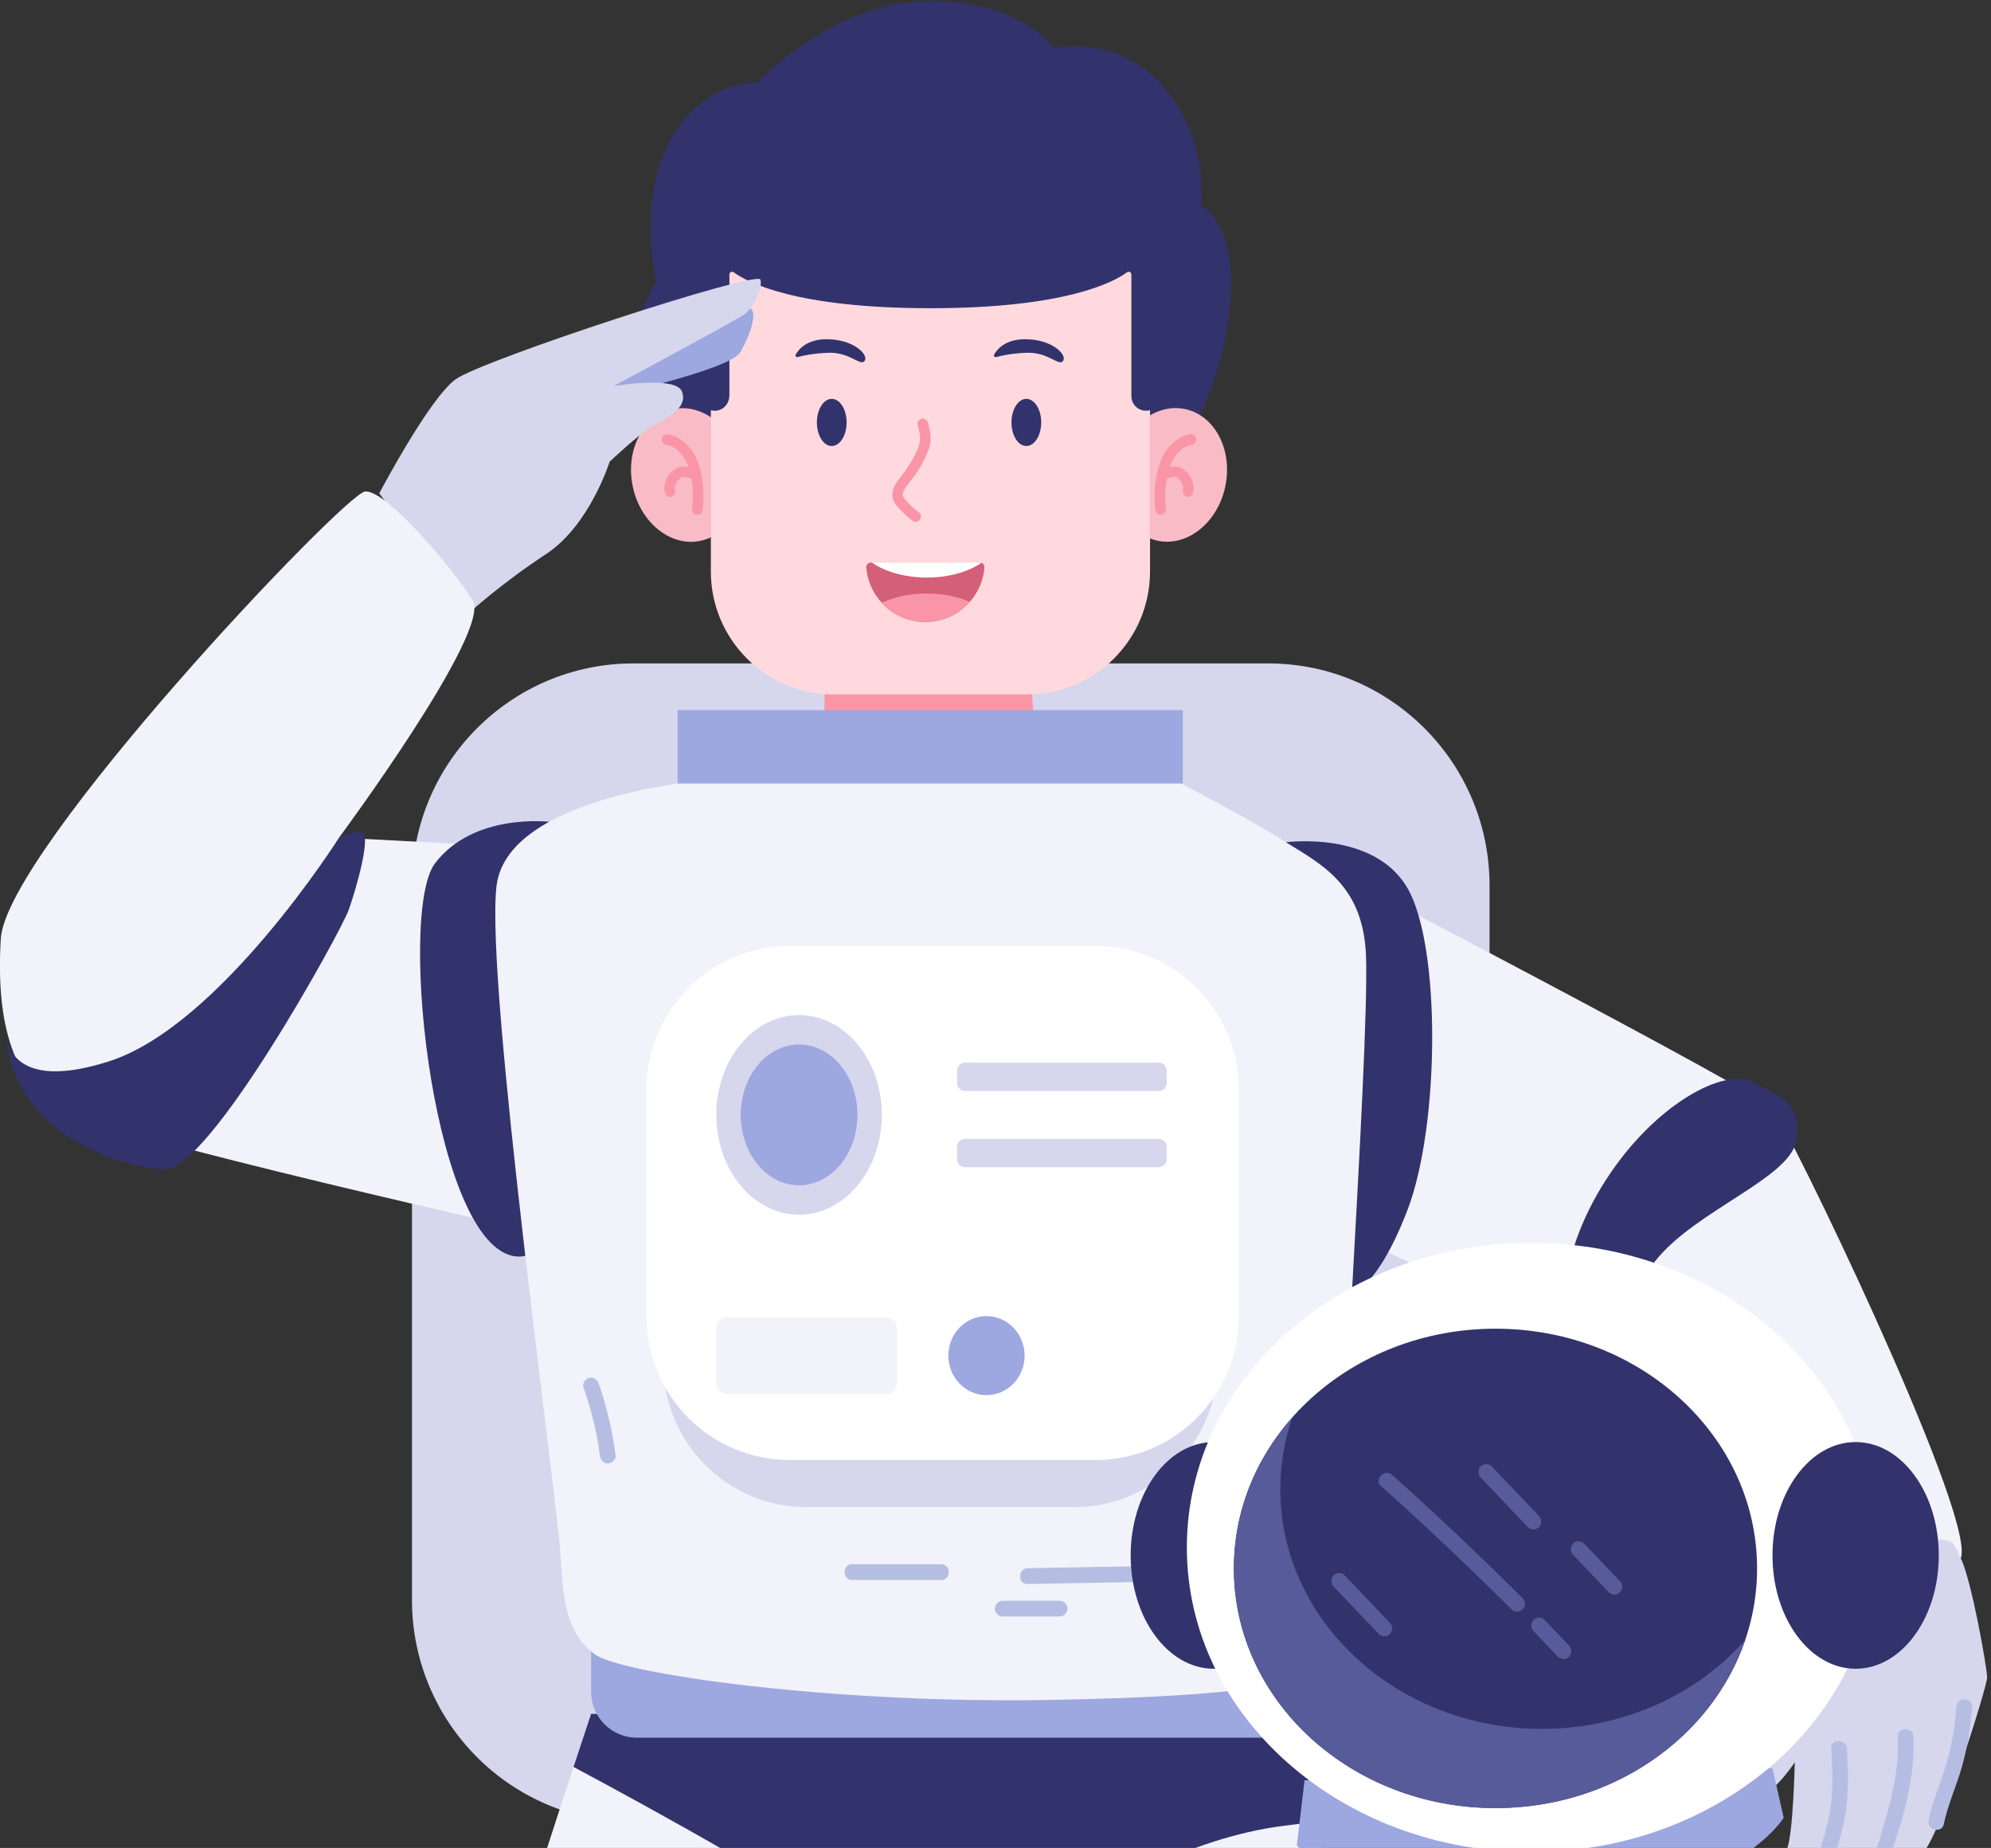 <svg width="472" height="438" viewBox="0 0 472 438" fill="none" xmlns="http://www.w3.org/2000/svg">
<rect x="0" y="0" width="472" height="438" fill="#333333" stroke="none"/>
<g clip-path="url(#clip0_5824_13525)">
<path d="M300.62 157.243H150.167C121.171 157.243 97.665 180.807 97.665 209.875V379.228C97.665 408.296 121.171 431.86 150.167 431.86H300.62C329.616 431.86 353.122 408.296 353.122 379.228V209.875C353.122 180.807 329.616 157.243 300.62 157.243Z" fill="#D6D6ED"/>
<path d="M166.051 113.048C166.051 113.048 152.499 96.289 151.229 85.155C149.959 74.021 155.607 66.838 155.607 66.838C155.607 66.838 150.907 46.679 159.152 32.694C167.396 18.71 179.47 19.66 179.47 19.66C179.47 19.66 196.907 0.906 219.121 0.26C241.334 -0.367 249.902 11.394 249.902 11.394C249.902 11.394 264.496 7.898 275.603 20.306C286.709 32.713 284.757 48.617 284.757 48.617C284.757 48.617 294.31 53.101 291.145 75.978C287.979 98.855 275.091 113.086 275.091 113.086H166.07L166.051 113.048Z" fill="#32336C"/>
<path d="M258.869 228.135C233.319 235.508 211.447 245.369 198.009 230.054C184.571 214.721 162.698 203.681 171.132 186.847L195.336 172.748L195.867 147.439H243.535L245.165 172.121L258.3 178.677C258.3 178.677 284.475 220.782 258.907 228.135H258.869Z" fill="#F995A6"/>
<path d="M166.018 128.199C173.091 126.733 177.384 118.555 175.606 109.934C173.828 101.312 166.653 95.51 159.579 96.976C152.506 98.442 148.214 106.62 149.992 115.242C151.769 123.864 158.945 129.665 166.018 128.199Z" fill="#F9BBC6"/>
<path d="M165.296 122.017C165.296 122.017 165.182 122.017 165.125 122.017C164.443 121.922 163.969 121.295 164.064 120.611C164.405 117.989 164.31 115.367 163.761 112.783C163.325 110.769 162.68 109.192 161.809 107.994C160.785 106.588 159.383 105.638 157.942 105.41C157.26 105.296 156.805 104.65 156.919 103.985C157.032 103.32 157.677 102.845 158.34 102.959C160.406 103.301 162.396 104.593 163.818 106.531C164.917 108.032 165.694 109.914 166.206 112.27C166.812 115.139 166.945 118.065 166.547 120.953C166.471 121.58 165.922 122.036 165.315 122.036L165.296 122.017Z" fill="#F995A6"/>
<path d="M158.815 117.761C158.265 117.761 157.754 117.381 157.621 116.811C157.185 115.063 157.867 113.087 159.403 111.681C159.857 111.263 160.274 110.997 160.729 110.807C161.791 110.389 162.833 110.617 163.667 110.807C164.065 110.883 164.425 110.959 164.747 110.978C165.43 110.997 165.961 111.586 165.942 112.27C165.923 112.954 165.373 113.486 164.653 113.467C164.122 113.467 163.591 113.334 163.136 113.239C162.511 113.106 161.98 112.992 161.601 113.144C161.45 113.201 161.279 113.315 161.071 113.524C160.369 114.17 159.763 115.253 160.009 116.222C160.18 116.887 159.782 117.571 159.099 117.742C159.005 117.761 158.891 117.78 158.796 117.78L158.815 117.761Z" fill="#F995A6"/>
<path d="M290.493 115.216C292.271 106.594 287.978 98.416 280.905 96.95C273.832 95.484 266.657 101.286 264.879 109.908C263.101 118.53 267.393 126.707 274.467 128.173C281.54 129.639 288.715 123.838 290.493 115.216Z" fill="#F9BBC6"/>
<path d="M275.188 122.017C274.581 122.017 274.051 121.561 273.956 120.934C273.577 118.027 273.69 115.101 274.297 112.251C274.809 109.895 275.586 108.013 276.685 106.512C278.088 104.593 280.078 103.282 282.163 102.94C282.826 102.826 283.47 103.282 283.584 103.966C283.698 104.65 283.243 105.277 282.561 105.391C281.12 105.619 279.718 106.569 278.694 107.975C277.803 109.192 277.159 110.769 276.742 112.764C276.192 115.348 276.079 117.97 276.439 120.592C276.533 121.276 276.06 121.903 275.377 121.998C275.32 121.998 275.264 121.998 275.207 121.998L275.188 122.017Z" fill="#F995A6"/>
<path d="M281.673 117.761C281.578 117.761 281.465 117.761 281.37 117.723C280.706 117.552 280.308 116.887 280.46 116.203C280.706 115.234 280.1 114.151 279.399 113.505C279.19 113.315 279.02 113.182 278.868 113.125C278.508 112.992 277.958 113.106 277.333 113.22C276.878 113.315 276.366 113.429 275.816 113.448C275.115 113.467 274.547 112.935 274.528 112.251C274.509 111.567 275.039 110.978 275.722 110.959C276.044 110.959 276.404 110.864 276.802 110.788C277.636 110.617 278.678 110.389 279.74 110.788C280.195 110.959 280.612 111.244 281.067 111.662C282.602 113.087 283.284 115.063 282.848 116.792C282.716 117.362 282.204 117.742 281.654 117.742L281.673 117.761Z" fill="#F995A6"/>
<path d="M168.521 56.634H272.633V135.449C272.633 151.543 259.612 164.596 243.559 164.596H197.596C181.542 164.596 168.521 151.543 168.521 135.449V56.634Z" fill="#FFD9DE"/>
<path d="M275.074 94.465C274.79 96.137 273.368 97.353 271.662 97.353C269.767 97.353 268.213 95.814 268.213 93.895V65.052C268.213 64.52 267.606 64.216 267.189 64.539C264.024 66.857 252.576 73.052 220.564 73.052C188.551 73.052 177.103 66.857 173.938 64.539C173.521 64.216 172.914 64.539 172.914 65.052V93.762C172.914 95.453 171.739 97.011 170.071 97.296C168.119 97.638 166.356 96.327 166.053 94.465C164.518 85.307 160.784 56.483 170.715 38.413C175.435 29.806 184.229 24.296 193.138 20.743C210.727 13.751 230.419 13.751 247.989 20.743C256.898 24.277 265.692 29.806 270.412 38.413C280.343 56.483 276.609 85.307 275.074 94.465Z" fill="#32336C"/>
<path d="M197.179 105.713C199.126 105.713 200.705 103.212 200.705 100.127C200.705 97.042 199.126 94.541 197.179 94.541C195.232 94.541 193.654 97.042 193.654 100.127C193.654 103.212 195.232 105.713 197.179 105.713Z" fill="#32336C"/>
<path d="M243.312 105.713C245.259 105.713 246.838 103.212 246.838 100.127C246.838 97.042 245.259 94.541 243.312 94.541C241.365 94.541 239.787 97.042 239.787 100.127C239.787 103.212 241.365 105.713 243.312 105.713Z" fill="#32336C"/>
<path d="M217.099 123.669C216.834 123.669 216.569 123.593 216.341 123.422C215.109 122.491 213.953 121.427 212.91 120.268C212.456 119.755 211.944 119.147 211.697 118.33C211.034 116.164 212.588 114.207 213.612 112.934C214.957 111.262 216.114 109.438 217.061 107.5C217.554 106.493 218.066 105.315 218.123 104.137C218.18 103.054 217.857 101.914 217.554 100.793C217.365 100.128 217.763 99.444 218.426 99.254C219.089 99.064 219.772 99.463 219.961 100.128C220.302 101.363 220.681 102.769 220.606 104.251C220.53 105.885 219.885 107.348 219.279 108.583C218.255 110.673 216.986 112.649 215.526 114.473C214.749 115.442 213.763 116.658 214.048 117.57C214.161 117.912 214.465 118.273 214.749 118.596C215.678 119.641 216.72 120.591 217.819 121.427C218.369 121.845 218.464 122.624 218.066 123.175C217.819 123.498 217.459 123.669 217.08 123.669H217.099Z" fill="#F995A6"/>
<path d="M233.38 134.5C233.134 137.616 231.864 140.448 229.893 142.671C227.334 145.597 223.562 147.421 219.374 147.421C215.185 147.421 211.603 145.673 209.044 142.88C206.978 140.638 205.632 137.73 205.367 134.5C205.31 133.873 205.822 133.341 206.447 133.341H232.281C232.414 133.341 232.527 133.36 232.641 133.398C233.096 133.55 233.399 133.987 233.361 134.5H233.38Z" fill="#D35F78"/>
<path d="M232.663 133.398C229.574 135.545 224.911 136.894 219.718 136.894C214.525 136.894 209.767 135.507 206.678 133.322H232.303C232.436 133.322 232.549 133.341 232.663 133.379V133.398Z" fill="white"/>
<path d="M229.892 142.669C227.333 145.595 223.562 147.42 219.373 147.42C215.184 147.42 211.602 145.671 209.043 142.878C211.943 141.51 215.658 140.674 219.695 140.674C223.524 140.674 227.049 141.415 229.892 142.65V142.669Z" fill="#F995A6"/>
<path d="M189.089 84.623C188.747 84.718 188.444 84.338 188.634 84.034C189.373 82.723 191.344 80.405 195.969 80.405C202.375 80.405 205.957 84.072 204.991 85.516C204.024 86.96 201.522 83.407 196.31 83.616C192.766 83.749 190.302 84.3 189.089 84.642V84.623Z" fill="#32336C"/>
<path d="M236.133 84.623C235.792 84.718 235.488 84.338 235.678 84.034C236.417 82.723 238.388 80.405 243.013 80.405C249.419 80.405 253.001 84.072 252.035 85.516C251.068 86.96 248.566 83.407 243.354 83.616C239.81 83.749 237.346 84.3 236.133 84.642V84.623Z" fill="#32336C"/>
<path d="M140.162 94.845C141.072 94.636 172.99 87.929 175.548 83.425C178.107 78.922 179.51 74.001 177.899 73.07C176.287 72.139 147.459 80.366 147.459 80.366L140.162 94.826V94.845Z" fill="#9DA7E0"/>
<path d="M89.916 116.924C89.916 116.924 101.686 94.541 107.979 89.924C114.272 85.307 179.756 63.912 180.287 66.287C180.818 68.662 178.467 73.052 176.458 74.515C174.449 75.978 145.45 91.52 145.45 91.52C145.45 91.52 160.215 88.974 161.675 92.812C163.134 96.65 158.396 98.855 154.927 100.85C151.459 102.845 144.522 109.438 144.522 109.438C144.522 109.438 139.802 124.581 129.378 131.384C118.972 138.186 111.144 145.311 111.144 145.311L89.897 116.924H89.916Z" fill="#D6D6ED"/>
<path d="M122.684 200.755L80.38 198.532C80.38 198.532 116.657 149.606 112.07 142.29C107.502 134.975 91.506 115.898 86.521 116.506C81.536 117.114 1.438 201.534 0.187 222.492C-1.064 243.45 3.561 256.332 13.871 262.736C24.163 269.139 131.46 293.042 131.46 293.042L122.684 200.755Z" fill="#F2F2FA"/>
<path d="M130.172 194.789C130.172 194.789 112.261 192.604 103.125 204.631C94.008 216.659 103.125 298.191 123.197 297.83C143.269 297.469 143.004 193.801 130.172 194.789Z" fill="#32336C"/>
<path d="M312.633 204.612C312.633 204.612 416.479 258.688 420.119 262.697C423.758 266.725 467.18 356.675 464.982 368.74C462.802 380.805 423.758 395.987 420.479 392.415C417.2 388.843 379.994 313.144 374.156 310.218C368.318 307.292 322.356 305.107 305.942 275.846C289.528 246.585 312.633 204.593 312.633 204.593V204.612Z" fill="#F2F2FA"/>
<path d="M304.905 199.633C304.905 199.633 325.754 196.802 333.676 210.52C341.618 224.239 341.334 266.743 333.676 286.77C326.019 306.797 319.177 307.348 319.177 307.348L304.905 199.652V199.633Z" fill="#32336C"/>
<path d="M370.611 311.946C370.611 311.946 369.246 297.449 380.732 279.626C392.218 261.803 408.916 252.74 415.758 256.597C422.6 260.435 426.694 260.815 425.879 269.955C425.064 279.094 401.808 286.77 392.237 299.102C382.665 311.452 377.036 315.974 370.63 311.946H370.611Z" fill="#32336C"/>
<path d="M323.913 578.47C317.904 598.211 273.022 591.086 259.357 587.799C245.672 584.493 213.546 481.984 213.546 481.984C213.546 481.984 175.089 587.799 167.432 592.169C159.774 596.558 112.713 587.248 101.776 580.636C90.84 574.042 94.669 564.2 101.776 531.842C107.273 506.818 127.212 445.408 135.969 418.826C138.546 411.036 140.138 406.229 140.138 406.229L309.773 409.535C309.773 409.535 310.948 418.218 312.654 431.689C317.999 474.004 328.499 563.497 323.932 578.47H323.913Z" fill="#F2F2FA"/>
<path d="M312.631 431.67C309.901 432.05 307.02 432.43 303.931 432.81C261.266 438.301 213.541 481.965 213.541 481.965C213.541 481.965 196.426 452.837 172.355 438.947C158.784 431.119 145.213 423.747 135.964 418.806C138.542 411.016 140.134 406.209 140.134 406.209L309.769 409.515C309.769 409.515 310.944 418.198 312.649 431.67H312.631Z" fill="#32336C"/>
<path d="M150.965 411.871H301.608C307.586 411.871 312.431 407.013 312.431 401.021V383.864C312.431 377.872 307.586 373.014 301.608 373.014H150.965C144.988 373.014 140.143 377.872 140.143 383.864V401.021C140.143 407.013 144.988 411.871 150.965 411.871Z" fill="#9DA7E0"/>
<path d="M132.92 368.835C133.451 380.748 134.797 387.512 141.014 392.111C147.23 396.709 196.377 403.758 247.685 402.941C298.992 402.124 314.648 398.343 315.993 392.111C316.391 390.268 316.789 386.163 317.15 380.9C318.04 368.341 318.761 349.131 318.95 338.244C319.121 327.907 321.623 288.918 322.987 259.087C323.67 244.381 324.068 231.897 323.821 226.178C323.006 208.849 312.184 204.346 303.275 198.646C294.367 192.965 271.869 181.507 271.869 181.507L174.978 184.11C174.978 184.11 120.411 186.809 117.701 210.065C114.99 233.341 132.352 356.921 132.882 368.835H132.92Z" fill="#F2F2FA"/>
<path d="M254.669 235.393H191.213C172.465 235.393 157.267 250.628 157.267 269.423V323.195C157.267 341.989 172.465 357.225 191.213 357.225H254.669C273.417 357.225 288.615 341.989 288.615 323.195V269.423C288.615 250.628 273.417 235.393 254.669 235.393Z" fill="#D6D6ED"/>
<path d="M259.733 224.22H187.198C168.45 224.22 153.252 239.456 153.252 258.25V312.022C153.252 330.816 168.45 346.052 187.198 346.052H259.733C278.481 346.052 293.679 330.816 293.679 312.022V258.25C293.679 239.456 278.481 224.22 259.733 224.22Z" fill="white"/>
<path d="M189.431 287.91C200.266 287.91 209.048 277.319 209.048 264.254C209.048 251.19 200.266 240.599 189.431 240.599C178.597 240.599 169.814 251.19 169.814 264.254C169.814 277.319 178.597 287.91 189.431 287.91Z" fill="#D6D6ED"/>
<path d="M189.436 280.936C197.078 280.936 203.272 273.467 203.272 264.254C203.272 255.04 197.078 247.571 189.436 247.571C181.795 247.571 175.6 255.04 175.6 264.254C175.6 273.467 181.795 280.936 189.436 280.936Z" fill="#9DA7E0"/>
<path d="M274.709 251.885H228.766C227.729 251.885 226.889 252.727 226.889 253.766V256.711C226.889 257.75 227.729 258.592 228.766 258.592H274.709C275.746 258.592 276.586 257.75 276.586 256.711V253.766C276.586 252.727 275.746 251.885 274.709 251.885Z" fill="#D6D6ED"/>
<path d="M274.709 269.936H228.766C227.729 269.936 226.889 270.778 226.889 271.817V274.762C226.889 275.801 227.729 276.643 228.766 276.643H274.709C275.745 276.643 276.586 275.801 276.586 274.762V271.817C276.586 270.778 275.745 269.936 274.709 269.936Z" fill="#D6D6ED"/>
<path d="M210.078 312.23H172.379C170.955 312.23 169.801 313.387 169.801 314.815V327.811C169.801 329.238 170.955 330.395 172.379 330.395H210.078C211.501 330.395 212.655 329.238 212.655 327.811V314.815C212.655 313.387 211.501 312.23 210.078 312.23Z" fill="#F2F2FA"/>
<path d="M233.86 330.68C238.853 330.68 242.901 326.486 242.901 321.313C242.901 316.139 238.853 311.945 233.86 311.945C228.867 311.945 224.819 316.139 224.819 321.313C224.819 326.486 228.867 330.68 233.86 330.68Z" fill="#9DA7E0"/>
<path d="M302.5 370.62L243.63 371.703C241.242 371.741 241.223 375.484 243.63 375.446L302.5 374.363C304.888 374.325 304.907 370.582 302.5 370.62Z" fill="#B5BEE2"/>
<path d="M223.102 370.753H202.044C199.637 370.753 199.637 374.496 202.044 374.496H223.102C225.509 374.496 225.509 370.753 223.102 370.753Z" fill="#B5BEE2"/>
<path d="M251.19 379.417H237.695C236.691 379.417 235.838 380.272 235.838 381.279C235.838 382.286 236.691 383.141 237.695 383.141H251.19C252.195 383.141 253.048 382.286 253.048 381.279C253.048 380.272 252.195 379.417 251.19 379.417Z" fill="#B5BEE2"/>
<path d="M138.341 328.895C140.179 334.12 141.506 339.516 142.226 345.007C142.359 346.014 142.985 346.869 144.084 346.869C144.994 346.869 146.074 346.014 145.941 345.007C145.183 339.174 143.875 333.455 141.923 327.907C141.582 326.957 140.653 326.33 139.63 326.596C138.701 326.843 138 327.945 138.322 328.895H138.341Z" fill="#B5BEE2"/>
<path d="M280.396 168.32H160.647V185.706H280.396V168.32Z" fill="#9DA7E0"/>
<path d="M414.374 382.136C414.374 382.136 442.652 365.225 453.039 365.054C463.425 364.883 462.345 364.142 464.885 369.443C467.425 374.744 471.083 395.398 471.083 397.602C471.083 399.806 459.407 437.275 455.219 439.841C451.03 442.406 445.912 440.563 445.912 440.563C445.912 440.563 443.903 446.225 439.165 447.137C434.426 448.049 430.958 447.137 430.958 447.137C430.958 447.137 424.21 448.049 421.841 446.947C419.472 445.845 422.201 441.836 423.661 438.168C425.12 434.52 425.48 417.686 425.48 417.686C425.48 417.686 419.093 427.566 415.624 425.001C412.156 422.436 415.264 418.959 416.894 411.834C418.543 404.708 420.363 400.49 419.453 395.93C418.543 391.37 414.355 382.117 414.355 382.117L414.374 382.136Z" fill="#D6D6ED"/>
<path d="M434.127 414.475C434.43 419.852 434.695 425.343 433.596 430.644C432.535 435.774 430.696 440.809 428.933 445.75C428.118 448.011 431.72 448.999 432.535 446.738C434.354 441.627 436.287 436.401 437.292 431.062C438.334 425.59 438.145 420.004 437.842 414.475C437.709 412.08 433.975 412.061 434.108 414.475H434.127Z" fill="#B5BEE2"/>
<path d="M449.894 411.644C450.121 416.698 449.439 421.676 448.245 426.579C447.676 428.935 446.994 431.272 446.274 433.59C445.629 435.642 445.156 438.378 443.715 440.069C442.161 441.893 444.796 444.534 446.35 442.71C447.942 440.829 448.586 438.492 449.344 436.193C450.216 433.533 451.012 430.854 451.695 428.137C453.04 422.759 453.836 417.211 453.609 411.663C453.514 409.269 449.78 409.25 449.875 411.663L449.894 411.644Z" fill="#B5BEE2"/>
<path d="M463.77 404.594C463.467 409.231 462.671 413.829 461.363 418.294C460.074 422.683 458.141 426.882 457.212 431.366C456.738 433.722 460.321 434.71 460.813 432.354C461.78 427.699 463.808 423.348 465.097 418.788C466.386 414.228 467.182 409.383 467.504 404.594C467.656 402.2 463.922 402.2 463.77 404.594Z" fill="#B5BEE2"/>
<path d="M287.754 395.531C298.64 395.531 307.466 383.502 307.466 368.664C307.466 353.826 298.64 341.797 287.754 341.797C276.867 341.797 268.042 353.826 268.042 368.664C268.042 383.502 276.867 395.531 287.754 395.531Z" fill="#32336C"/>
<path d="M309.263 421.961L307.443 437.371C307.443 437.371 312.674 446.054 360.665 449.93C408.636 453.807 422.852 430.854 422.852 430.854L420.198 419.111L309.263 421.961Z" fill="#9DA7E0"/>
<path d="M363.014 438.985C408.11 438.985 444.667 406.659 444.667 366.783C444.667 326.906 408.11 294.58 363.014 294.58C317.919 294.58 281.362 326.906 281.362 366.783C281.362 406.659 317.919 438.985 363.014 438.985Z" fill="white"/>
<path d="M354.529 428.554C388.779 428.554 416.545 403.118 416.545 371.742C416.545 340.365 388.779 314.93 354.529 314.93C320.278 314.93 292.512 340.365 292.512 371.742C292.512 403.118 320.278 428.554 354.529 428.554Z" fill="#32336C"/>
<path d="M413.74 388.729C405.855 411.815 382.334 428.554 354.529 428.554C320.28 428.554 292.512 403.112 292.512 371.742C292.512 358.176 297.687 345.749 306.349 335.983C304.51 341.341 303.524 347.06 303.524 352.969C303.524 384.34 331.292 409.781 365.541 409.781C385.006 409.781 402.368 401.573 413.721 388.729H413.74Z" fill="#585B99"/>
<path d="M439.911 395.531C450.798 395.531 459.623 383.502 459.623 368.664C459.623 353.826 450.798 341.797 439.911 341.797C429.024 341.797 420.199 353.826 420.199 368.664C420.199 383.502 429.024 395.531 439.911 395.531Z" fill="#32336C"/>
<path d="M327.41 352.229C337.987 361.711 348.297 371.458 358.362 381.49C360.068 383.182 362.702 380.54 360.996 378.849C350.932 368.817 340.621 359.07 330.045 349.588C328.263 347.992 325.61 350.614 327.41 352.229Z" fill="#585B99"/>
<path d="M363.535 386.601L369.354 392.7C370.037 393.403 371.325 393.441 371.989 392.7C372.652 391.959 372.709 390.819 371.989 390.059L366.17 383.96C365.488 383.257 364.199 383.219 363.535 383.96C362.872 384.701 362.815 385.841 363.535 386.601Z" fill="#585B99"/>
<path d="M351.022 350.215L362.205 361.957C362.887 362.66 364.176 362.698 364.84 361.957C365.503 361.216 365.56 360.076 364.84 359.316L353.657 347.574C352.975 346.871 351.686 346.833 351.022 347.574C350.359 348.315 350.302 349.455 351.022 350.215Z" fill="#585B99"/>
<path d="M372.915 368.512L381.406 377.424C382.088 378.127 383.377 378.165 384.041 377.424C384.704 376.683 384.761 375.543 384.041 374.783L375.549 365.871C374.867 365.168 373.578 365.13 372.915 365.871C372.251 366.612 372.195 367.752 372.915 368.512Z" fill="#585B99"/>
<path d="M316.148 376.037L326.876 387.305C327.558 388.008 328.847 388.046 329.511 387.305C330.174 386.564 330.231 385.424 329.511 384.664L318.783 373.396C318.1 372.693 316.812 372.655 316.148 373.396C315.485 374.137 315.428 375.277 316.148 376.037Z" fill="#585B99"/>
<path d="M1.385 243.24C1.385 243.24 -0.529 259.979 25.835 251.562C52.2 243.145 80.384 198.531 80.384 198.531C80.384 198.531 83.663 196.688 85.842 197.353C88.022 198.018 84.497 210.54 82.658 215.689C80.82 220.838 49.584 277.555 38.989 277.156C28.394 276.757 1.594 268.34 1.385 243.24Z" fill="#32336C"/>
</g>
<defs>
<clipPath id="clip0_5824_13525">
<rect width="471.111" height="814.444" fill="white" transform="translate(0 0.222)"/>
</clipPath>
</defs>
</svg>
